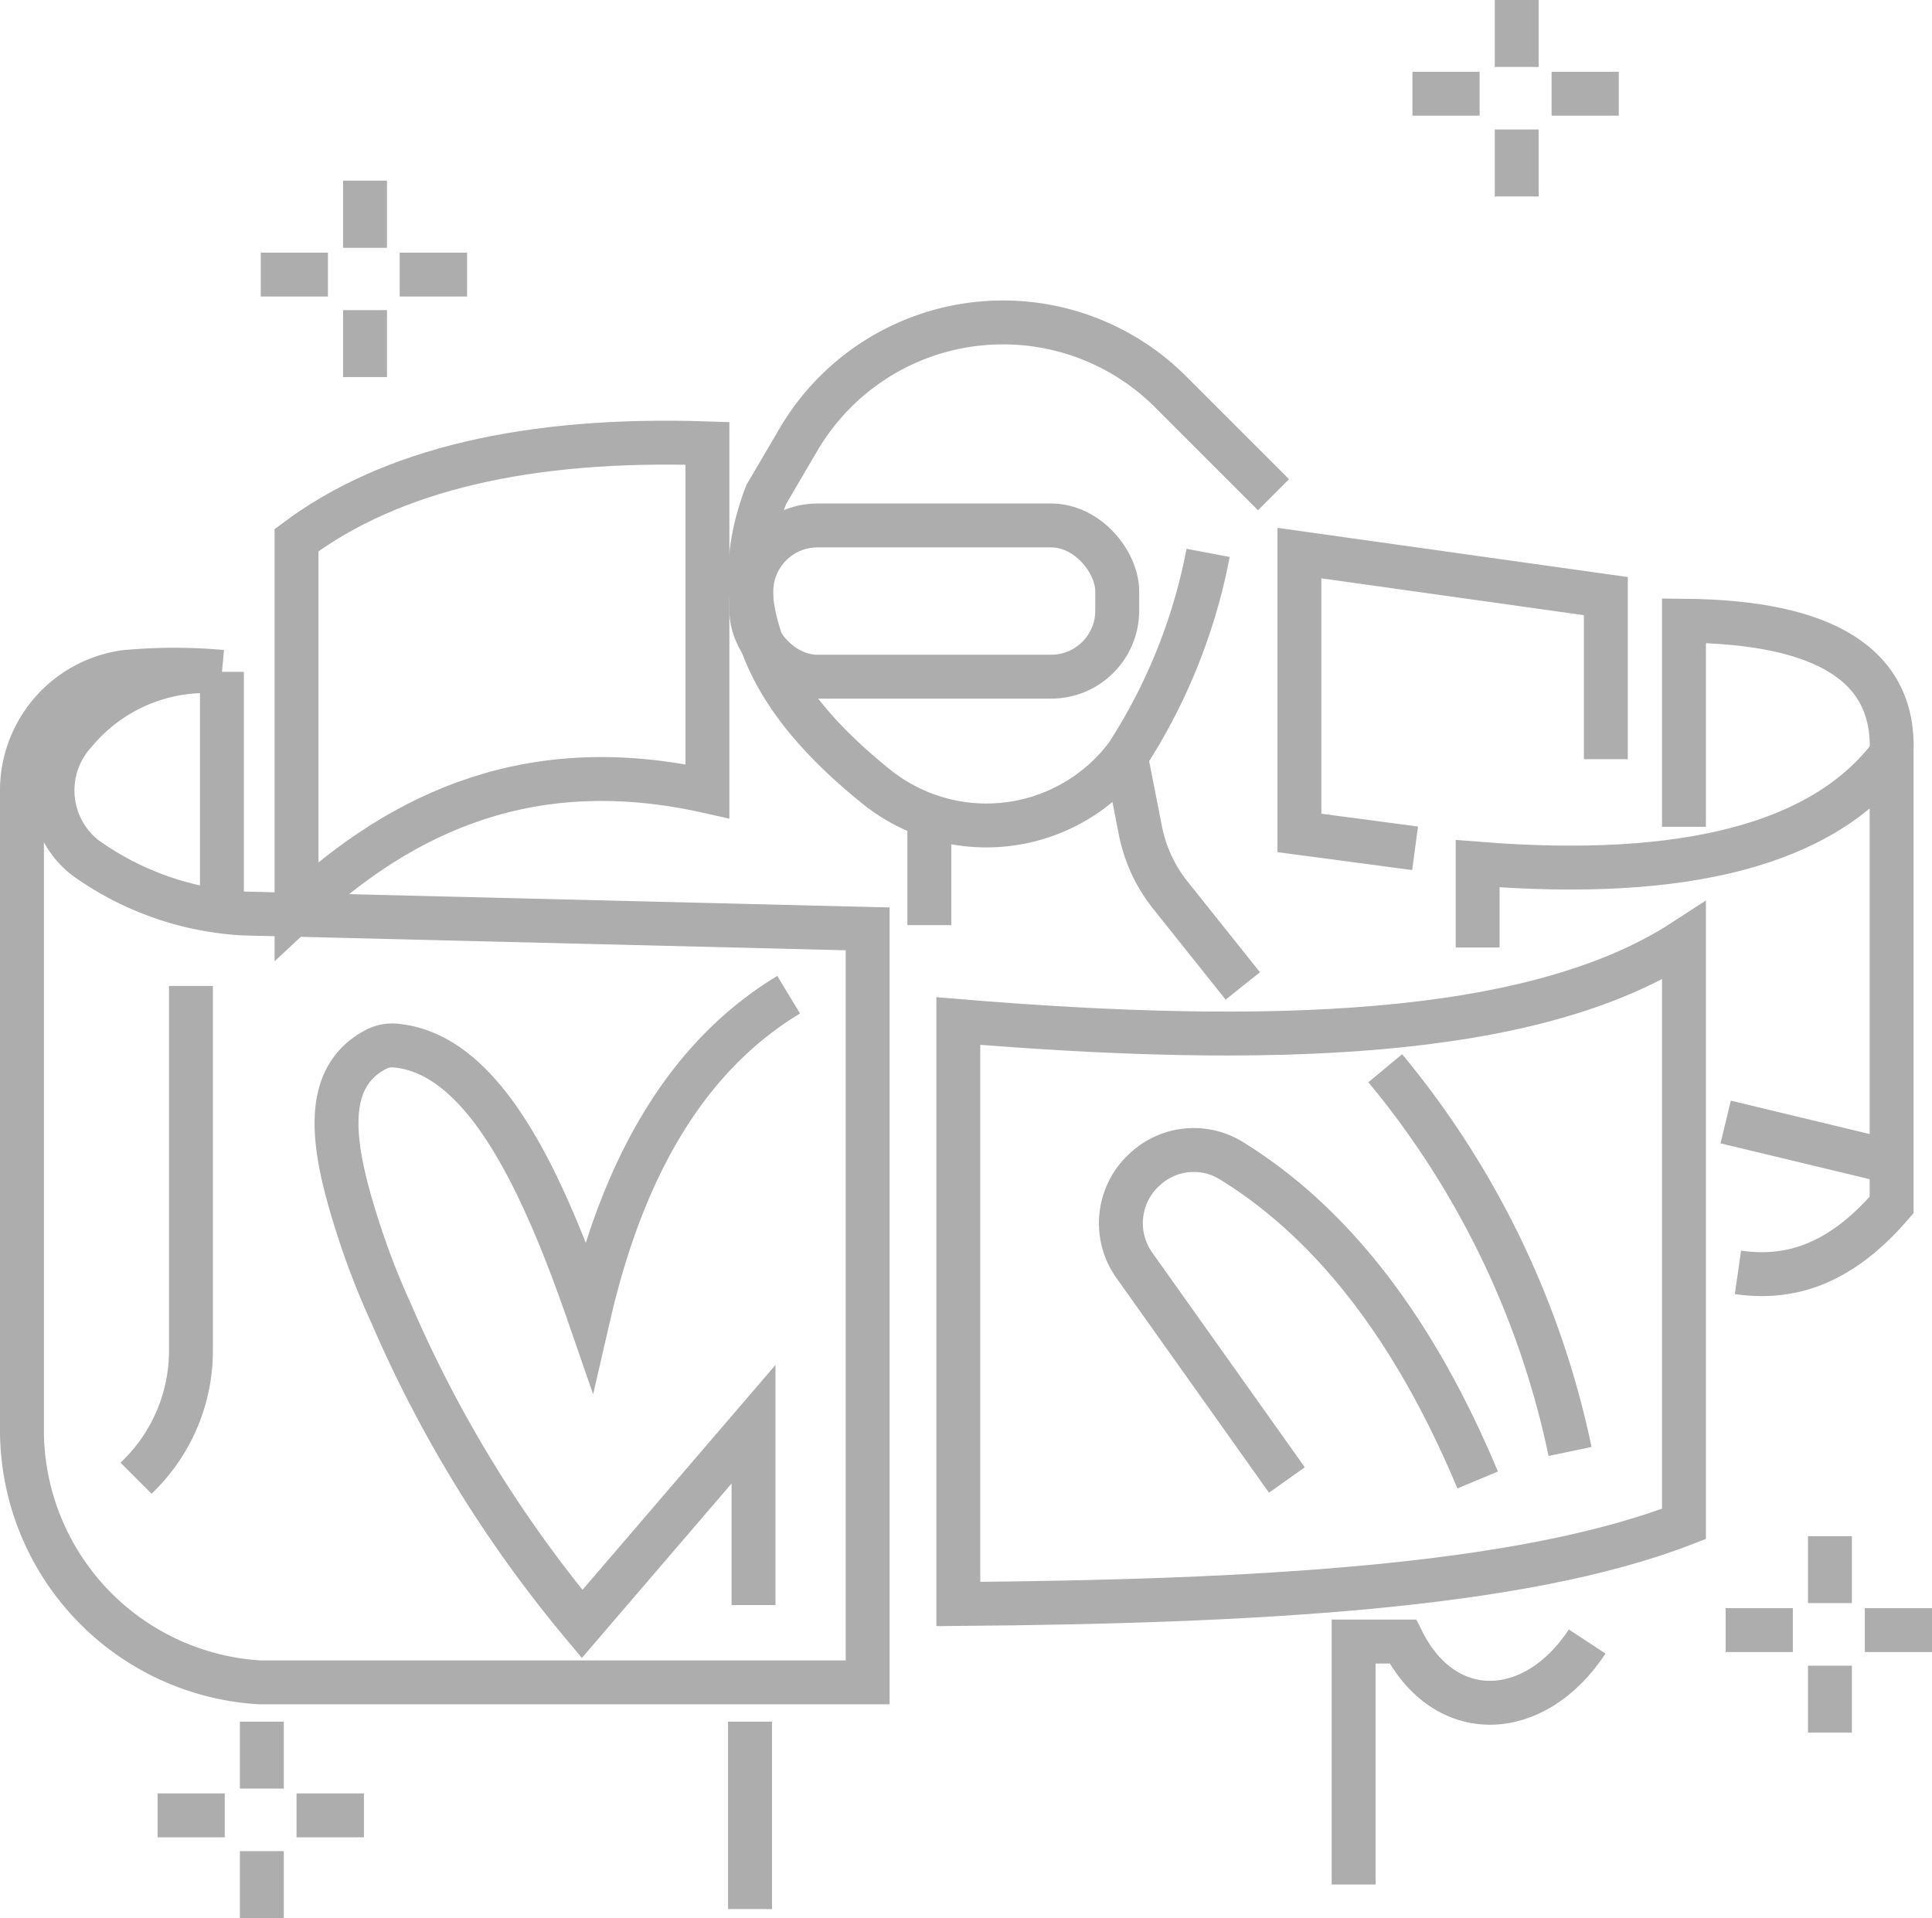 <svg id="Layer_1" data-name="Layer 1" xmlns="http://www.w3.org/2000/svg" viewBox="0 0 88.02 87.39"><defs><style>.cls-1{fill:none;stroke:#adadad;stroke-miterlimit:10;stroke-width:2px;}</style></defs><path class="cls-1" d="M77.89,43.88C71,48.36,58.82,48.69,44.83,47.53V74.09c13.32-.11,25.56-.74,33.06-3.65Z" transform="translate(-1.17 -1.01)"/><path class="cls-1" d="M64.28,49.68A40.2,40.2,0,0,1,72.7,67.14" transform="translate(-1.17 -1.01)"/><path class="cls-1" d="M68.49,68.44C65.71,61.79,62,56.78,57.2,53.85a3.26,3.26,0,0,0-3.81.38h0a3.31,3.31,0,0,0-.54,4.43l6.95,9.78" transform="translate(-1.17 -1.01)"/><path class="cls-1" d="M37.1,46.33C32.85,48.9,29.7,53.55,28,60.92c-2.32-6.71-5-12-8.9-12.28a1.62,1.62,0,0,0-.78.17c-2.57,1.33-2,4.56-.82,8.2A34.87,34.87,0,0,0,19,60.87,57.63,57.63,0,0,0,27.69,75L35.5,65.9v8.24" transform="translate(-1.17 -1.01)"/><path class="cls-1" d="M11.28,31.62A7.74,7.74,0,0,0,4.6,34.37a3.9,3.9,0,0,0,.21,5.51,3.07,3.07,0,0,0,.29.24,13.67,13.67,0,0,0,7.18,2.51l28.42.7V77.66H13A11.52,11.52,0,0,1,2.17,66.08v-29a5.45,5.45,0,0,1,4.68-5.45A24.28,24.28,0,0,1,11.28,31.62Z" transform="translate(-1.17 -1.01)"/><path class="cls-1" d="M9.87,45.93V62.55a8,8,0,0,1-2.33,5.64l-.17.17" transform="translate(-1.17 -1.01)"/><line class="cls-1" x1="10.11" y1="30.61" x2="10.11" y2="41.49"/><path class="cls-1" d="M14.68,25.62q6.45-4.82,18.72-4.41V37.06c-7.89-1.76-13.78.81-18.72,5.44Z" transform="translate(-1.17 -1.01)"/><polyline class="cls-1" points="64.47 38.65 59.2 37.95 59.2 25.2 73.16 27.16 73.16 34.59"/><path class="cls-1" d="M77.89,38.68V29.29q9.7.08,9.46,6V55.91c-2.4,2.79-4.72,3.4-7,3.07" transform="translate(-1.17 -1.01)"/><path class="cls-1" d="M68.49,44.18V40.36q14.28,1.14,18.86-5" transform="translate(-1.17 -1.01)"/><line class="cls-1" x1="78.62" y1="51.12" x2="86.19" y2="52.94"/><path class="cls-1" d="M59.19,23.55l-4.68-4.68a10.79,10.79,0,0,0-7.64-3.17h0A10.8,10.8,0,0,0,37.57,21l-1.49,2.54c-2.09,5.46.47,9.65,5,13.3a8,8,0,0,0,11.25-1.19l.16-.2a25.81,25.81,0,0,0,3.72-9.25" transform="translate(-1.17 -1.01)"/><path class="cls-1" d="M57.79,45.93l-3.28-4.11a6.83,6.83,0,0,1-1.39-3l-.65-3.31" transform="translate(-1.17 -1.01)"/><line class="cls-1" x1="42.34" y1="42.15" x2="42.34" y2="37.15"/><rect class="cls-1" x="34.23" y="23.94" width="16.67" height="6.89" rx="3.01"/><path class="cls-1" d="M62.84,86.87V75.8h2.24c1.91,3.79,6,3.65,8.4,0" transform="translate(-1.17 -1.01)"/><line class="cls-1" x1="34.17" y1="78.44" x2="34.17" y2="86.98"/><line class="cls-1" x1="11.93" y1="78.44" x2="11.93" y2="81.49"/><line class="cls-1" x1="11.93" y1="84.34" x2="11.93" y2="87.39"/><line class="cls-1" x1="16.58" y1="82.71" x2="13.51" y2="82.71"/><line class="cls-1" x1="10.24" y1="82.71" x2="7.18" y2="82.71"/><line class="cls-1" x1="83.37" y1="69.99" x2="83.37" y2="73.04"/><line class="cls-1" x1="83.37" y1="75.89" x2="83.37" y2="78.94"/><line class="cls-1" x1="88.02" y1="74.27" x2="84.96" y2="74.27"/><line class="cls-1" x1="81.68" y1="74.27" x2="78.62" y2="74.27"/><line class="cls-1" x1="69.1" x2="69.1" y2="3.05"/><line class="cls-1" x1="69.1" y1="5.9" x2="69.1" y2="8.95"/><line class="cls-1" x1="73.75" y1="4.27" x2="70.69" y2="4.27"/><line class="cls-1" x1="67.41" y1="4.27" x2="64.35" y2="4.27"/><line class="cls-1" x1="16.63" y1="8.23" x2="16.63" y2="11.29"/><line class="cls-1" x1="16.63" y1="14.13" x2="16.63" y2="17.18"/><line class="cls-1" x1="21.28" y1="12.51" x2="18.21" y2="12.51"/><line class="cls-1" x1="14.94" y1="12.51" x2="11.88" y2="12.51"/></svg>